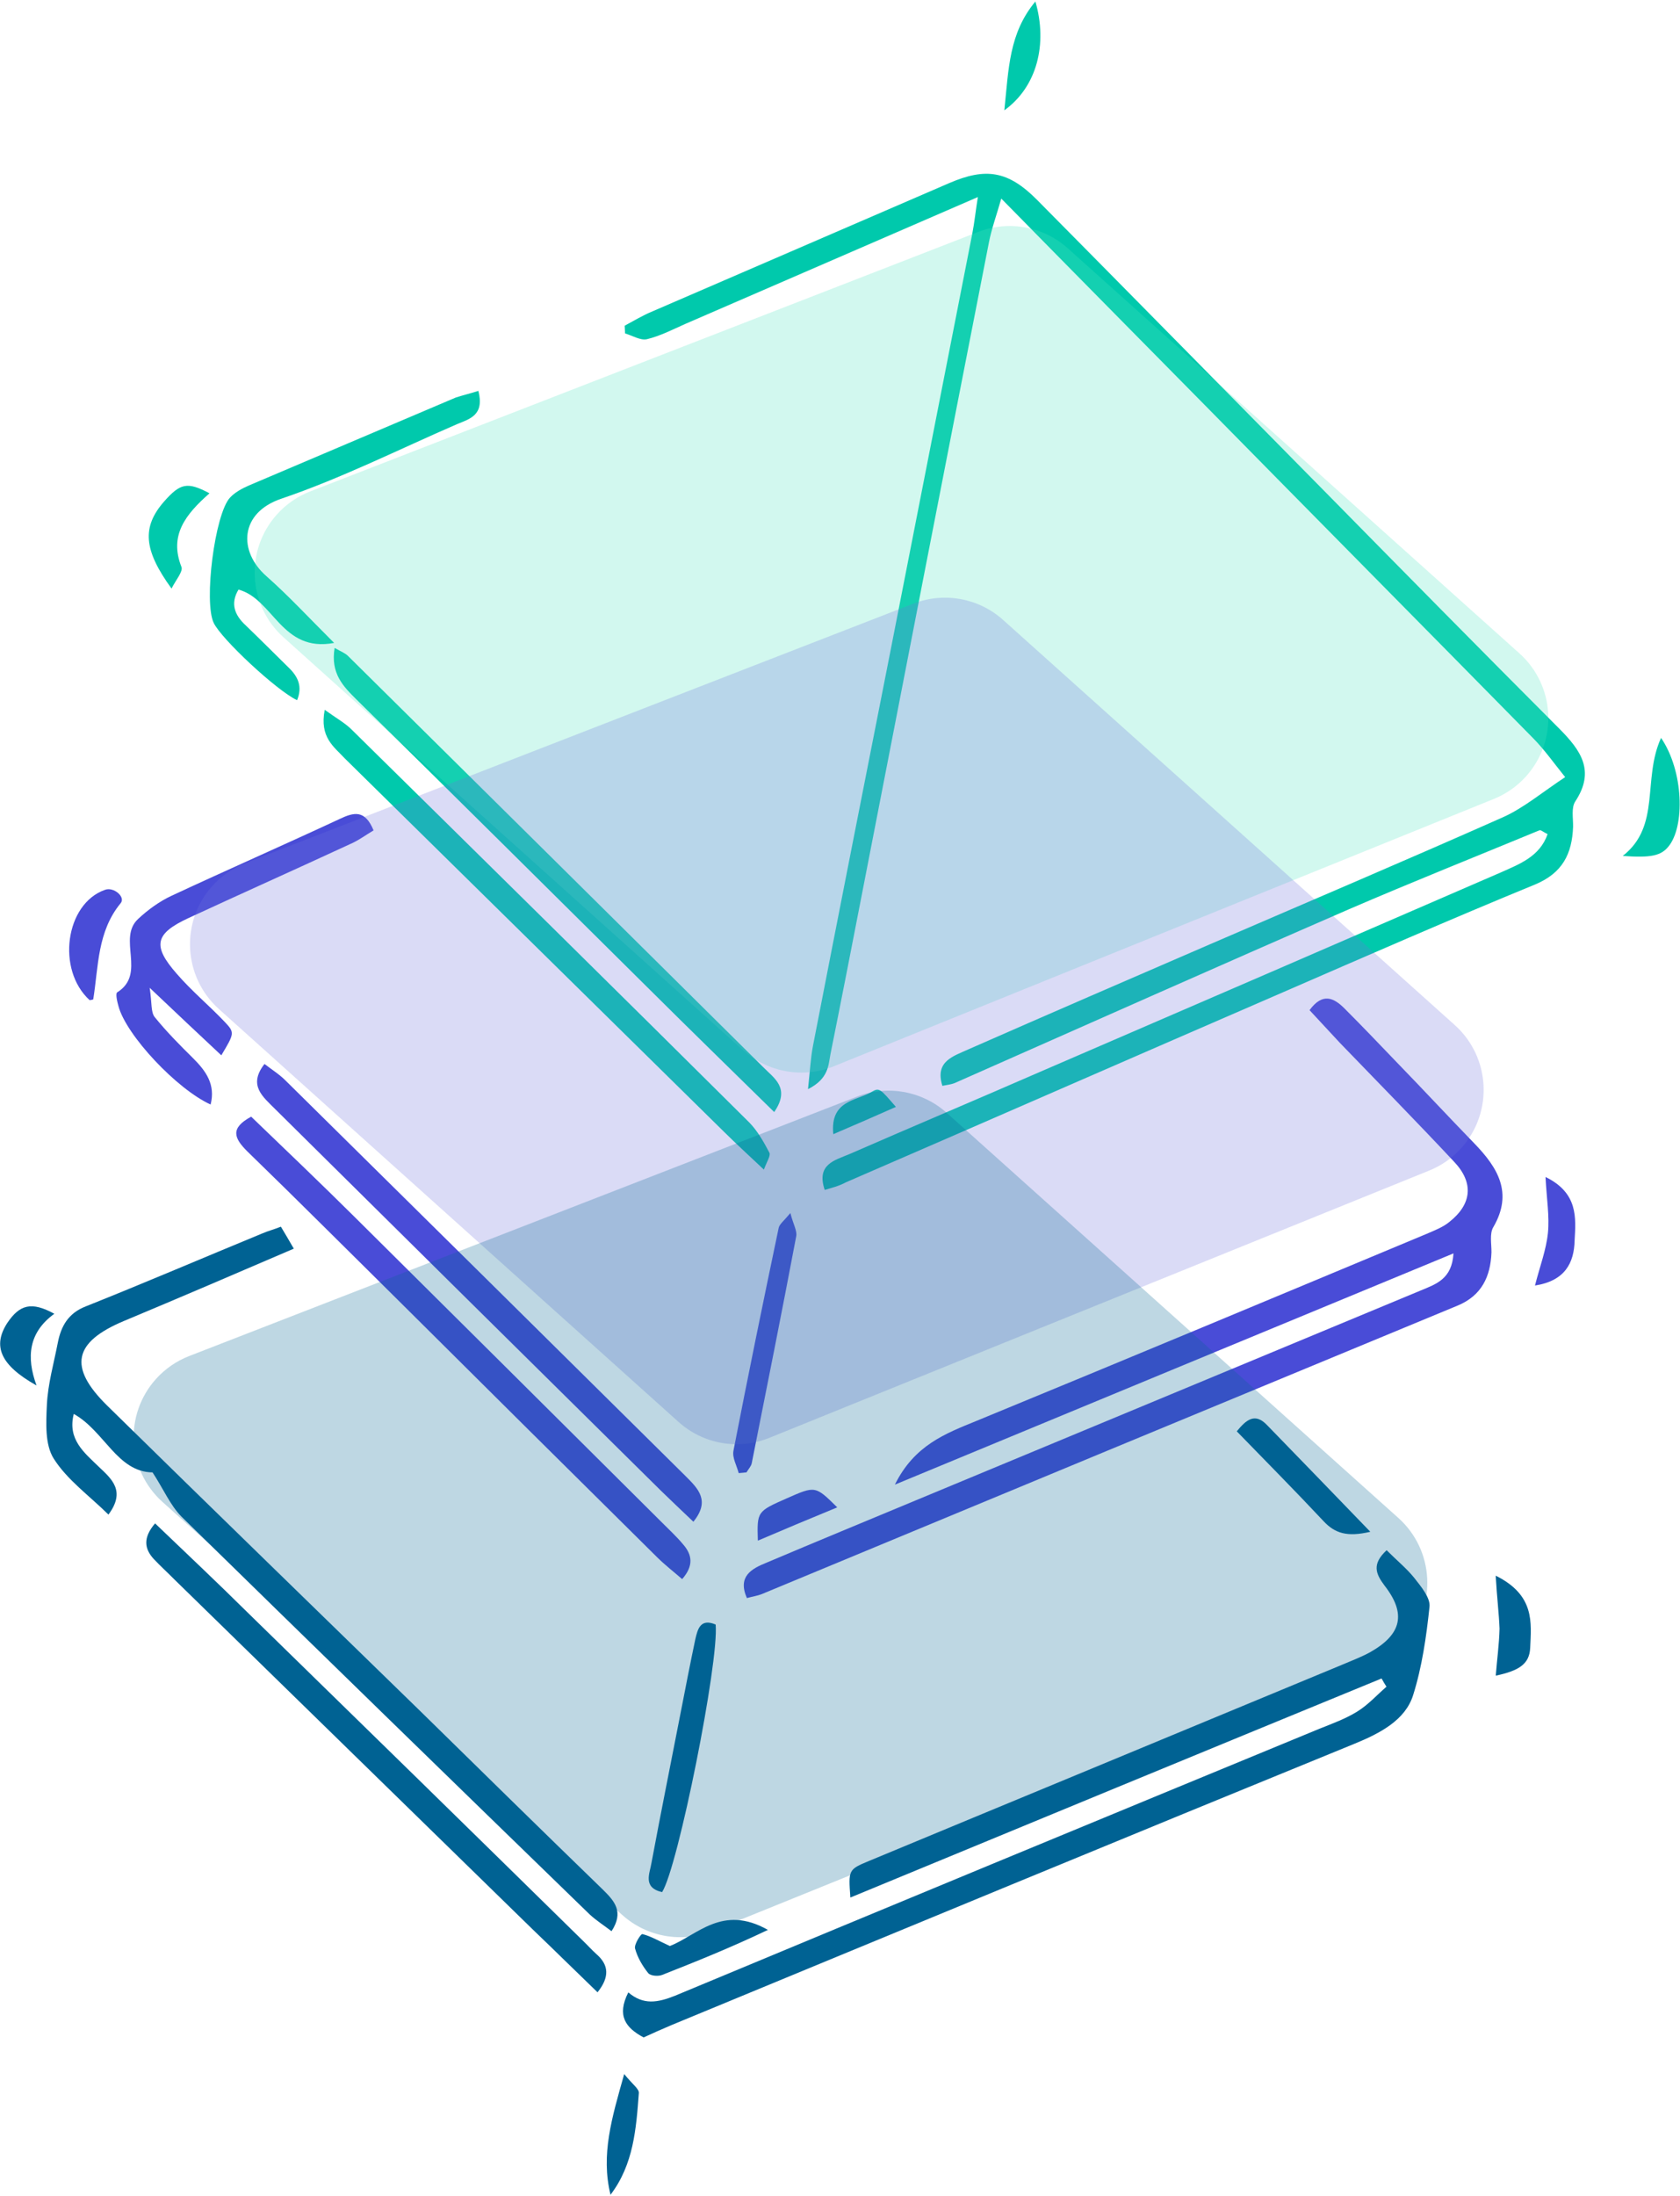 <?xml version="1.0" encoding="UTF-8"?>
<svg width="946px" height="1236px" viewBox="0 0 946 1236" version="1.1" xmlns="http://www.w3.org/2000/svg" xmlns:xlink="http://www.w3.org/1999/xlink">
    <!-- Generator: Sketch 52.6 (67491) - http://www.bohemiancoding.com/sketch -->
    <title>Group 7</title>
    <desc>Created with Sketch.</desc>
    <g id="Page-1" stroke="none" stroke-width="1" fill="none" fill-rule="evenodd">
        <g id="Templates" transform="translate(-2742, -500)">
            <g id="Group-7" transform="translate(2659, 418)">
                <g id="Group-4">
                    <g id="Group" transform="translate(554.757, 701.986) rotate(11) translate(-554.757, -701.986) translate(112.757, 72.986)">
                        <path d="M444.254,679.174 C436.651,665.864 446.788,661.638 453.969,656.779 C486.494,634.384 519.229,612.411 551.754,590.015 C629.053,537.196 706.563,484.166 783.861,431.135 C793.154,424.586 803.714,418.248 805.615,404.937 C803.081,404.303 801.391,403.247 800.757,403.669 C768.444,425.008 735.919,445.925 704.028,467.686 C637.29,513.533 570.973,560.014 504.446,606.284 C502.756,607.34 500.644,607.974 498.11,609.03 C491.14,596.142 501.066,591.494 508.67,586.001 C549.22,557.901 589.981,530.013 630.742,502.124 C680.163,468.32 730.006,434.727 779.004,400.5 C789.564,393.106 798.012,382.542 809.205,371.555 C801.18,364.795 794.844,358.668 787.452,353.597 C714.799,303.736 641.936,254.086 569.284,204.224 C525.777,174.434 482.059,144.644 435.384,112.53 C434.539,122.46 433.272,130.277 433.272,137.883 C433.06,262.748 433.06,387.612 433.06,512.477 C433.06,542.901 433.06,573.113 432.849,603.537 C432.849,609.875 434.539,617.27 424.19,625.299 C423.345,614.946 422.289,607.974 422.289,600.791 C422.289,525.999 422.5,451.207 422.712,376.415 C422.923,295.918 422.923,215.633 423.134,135.137 C423.134,128.376 422.5,121.615 422.289,114.22 C372.024,148.659 323.026,182.252 274.028,215.845 C267.692,220.281 261.567,225.141 254.597,228.31 C251.218,229.789 246.361,227.887 241.926,227.465 C241.503,225.986 241.292,224.718 240.87,223.239 C245.516,219.436 249.951,215.422 254.809,212.253 C304.863,178.026 354.917,143.799 404.971,109.572 C423.556,96.896 436.228,96.473 455.236,109.361 C518.807,152.673 582.167,196.196 645.526,239.507 C697.27,275.002 749.014,310.496 800.969,345.568 C814.908,355.076 825.256,364.795 817.442,383.809 C815.752,387.824 818.076,393.317 818.92,398.176 C821.244,413.177 818.076,424.797 804.137,434.093 C761.052,462.404 718.812,491.561 676.361,520.717 C602.653,571.212 528.945,622.13 455.236,672.625 C451.646,675.583 447.844,677.273 444.254,679.174 Z" id="Path" fill="#00C9AC"></path>
                        <path d="M514.68,834.438 C521.219,810.571 537.041,800.856 552.862,790.507 C629.226,740.239 705.38,689.549 781.533,638.859 C785.541,636.113 789.971,633.368 792.925,629.777 C803.472,617.527 802.418,605.488 789.128,595.984 C764.024,577.82 738.499,560.289 713.185,542.548 C706.435,537.69 699.684,532.621 692.934,527.763 C698.208,516.569 704.958,518.259 712.13,523.117 C723.733,530.931 735.335,539.169 746.726,547.194 C764.024,559.233 781.111,571.695 798.409,583.734 C813.809,594.505 825.2,606.755 817.817,627.876 C816.34,631.889 818.661,637.38 819.505,642.027 C821.614,655.544 818.661,666.95 806.637,674.976 C688.715,752.912 570.793,831.059 452.871,909.206 C450.55,910.684 448.019,911.529 445.066,913.008 C437.471,902.025 444.433,896.322 452.238,891.253 C477.341,874.356 502.655,857.671 527.759,840.985 C613.405,784.17 699.051,727.355 784.698,670.54 C792.292,665.471 800.519,661.036 798.62,646.674 C704.114,709.191 610.663,770.864 514.68,834.438 Z" id="Path" fill="#494CD7"></path>
                        <path d="M793.533,817.829 C800.08,822.265 806.416,825.645 811.695,830.082 C816.341,834.096 822.888,839.377 823.31,844.447 C824.788,861.347 825.633,878.67 823.733,895.147 C822.043,909.724 809.583,919.652 796.701,928.102 C680.551,1004.153 564.823,1080.626 449.095,1157.099 C444.449,1160.268 439.803,1163.437 435.157,1166.817 C424.176,1163.437 417.84,1157.733 421.853,1143.579 C431.567,1149.071 439.17,1146.114 448.039,1140.41 C557.009,1067.951 666.402,995.703 775.583,923.666 C782.13,919.441 788.887,915.427 794.589,910.146 C799.869,905.287 803.67,898.95 808.105,893.246 C806.838,891.978 805.782,890.711 804.515,889.232 C714.551,948.383 624.588,1007.744 534.413,1067.317 C530.4,1052.318 530.189,1052.107 540.748,1045.136 C576.016,1021.687 611.283,998.449 646.339,975.211 C691.532,945.214 736.725,915.427 781.918,885.43 C786.564,882.261 791.422,879.303 795.645,875.712 C810.85,862.614 811.273,850.784 796.279,837.687 C789.943,831.983 786.776,827.124 793.533,817.829 Z" id="Path" fill="#006293"></path>
                        <path d="M103.045,907.434 C83.41,911.019 72.009,889.718 53.218,883.601 C52.374,898.365 63.141,903.848 72.853,910.175 C81.087,915.448 90.377,920.51 83.199,935.484 C70.531,927.048 56.596,920.721 46.884,910.386 C40.55,903.637 38.861,891.616 37.383,881.492 C35.694,869.893 36.75,857.871 36.75,846.06 C36.75,836.57 39.284,828.555 48.362,822.861 C78.554,803.457 108.323,783.211 138.092,763.596 C140.837,761.698 144.004,760.222 147.593,757.902 C150.76,761.487 153.505,764.44 157.094,768.658 C127.958,788.483 99.455,807.886 70.953,826.868 C45.406,843.951 44.984,858.293 70.742,875.376 C139.359,920.721 208.187,965.643 277.015,1010.777 C316.919,1037.14 356.822,1063.503 396.937,1089.656 C404.538,1094.717 410.872,1099.568 406.016,1111.59 C401.371,1109.27 396.515,1107.372 392.081,1104.63 C302.562,1046.209 213.043,987.578 123.735,928.735 C116.346,923.673 110.856,915.448 103.045,907.434 Z" id="Path" fill="#006293"></path>
                        <path d="M119.356,700.325 C141.939,714.903 164.311,729.269 186.472,744.058 C254.433,789.481 322.182,834.904 389.931,880.327 C394.574,883.496 399.428,886.454 403.861,890.046 C410.192,894.905 412.303,900.82 407.238,909.482 C401.75,906.313 396.263,903.567 391.197,900.187 C335.056,862.792 278.915,825.186 222.774,787.58 C188.794,764.974 155.025,742.156 121.045,719.973 C112.18,714.058 108.803,708.987 119.356,700.325 Z" id="Path" fill="#494CD7"></path>
                        <path d="M404.839,1146.841 C390.463,1137.535 376.51,1128.228 362.345,1119.133 C283.911,1067.526 205.477,1016.129 127.043,964.521 C122.392,961.349 117.529,958.388 113.089,955.215 C106.747,950.562 104.633,944.64 109.918,935.333 C130.637,948.658 150.721,961.349 170.382,974.462 C244.165,1022.897 317.737,1071.333 391.309,1119.979 C394.268,1121.883 397.017,1123.998 400.188,1125.902 C408.222,1130.555 409.913,1137.112 404.839,1146.841 Z" id="Path" fill="#006293"></path>
                        <path d="M121.06,669.774 C126.126,672.301 130.559,673.986 134.569,676.724 C222.379,735.059 310.188,793.606 397.998,852.152 C406.441,857.838 414.462,863.103 407.285,876.581 C399.686,871.737 392.721,867.315 385.966,862.892 C301.112,806.452 216.468,750.012 131.825,693.571 C123.804,688.096 114.094,683.463 121.06,669.774 Z" id="Path" fill="#494CD7"></path>
                        <path d="M116.322,467.667 C124.126,471.247 129.399,472.932 133.617,475.88 C220.934,533.794 308.252,591.709 395.358,650.045 C400.842,653.835 405.482,659.311 409.7,664.576 C410.754,666.05 409.278,669.63 408.434,674.474 C398.732,668.367 390.507,663.312 382.281,657.837 C298.971,602.66 215.872,547.483 132.563,492.307 C125.392,487.042 116.322,483.462 116.322,467.667 Z" id="Path" fill="#00C9AC"></path>
                        <path d="M407.963,641.573 C378.871,622.347 351.466,604.389 324.06,586.009 C260.396,543.544 196.731,500.867 132.855,458.613 C124.001,452.697 115.569,446.993 115.147,432.415 C118.942,433.683 121.472,434.106 123.369,435.373 C214.65,496.219 305.931,557.065 397.001,617.911 C404.379,622.981 414.498,626.573 407.963,641.573 Z" id="Path" fill="#00C9AC"></path>
                        <path d="M96.272,669.639 C81.008,660.123 67.439,651.453 49.418,640.033 C52.386,648.281 52.598,653.356 55.354,655.682 C63.411,662.449 72.103,668.37 81.008,674.291 C89.488,680 96.272,686.344 95.636,697.975 C75.283,693.111 41.574,668.793 34.153,653.567 C32.881,651.03 30.973,646.8 32.033,645.954 C46.238,632.632 26.097,616.349 35.637,603.238 C40.089,597.106 45.602,591.185 51.75,586.744 C79.736,566.443 108.145,546.777 136.13,526.477 C143.551,520.978 149.275,518.441 156.271,529.014 C152.455,532.398 148.851,536.415 144.399,539.376 C117.473,558.831 90.336,577.863 63.411,597.317 C46.45,609.582 46.238,616.561 62.987,629.46 C72.951,637.284 84.188,643.417 94.576,650.818 C101.361,655.682 101.149,656.105 96.272,669.639 Z" id="Path" fill="#494CD7"></path>
                        <path d="M167.013,274.96 C173.124,287.819 165.117,291.403 158.795,295.619 C129.296,315.856 100.639,337.99 69.664,355.698 C48.172,367.925 51.332,389.427 69.875,400.178 C84.203,408.61 97.689,418.518 114.335,429.691 C86.31,440.863 76.196,411.983 55.757,410.507 C52.597,419.15 56.389,425.053 63.554,429.48 C73.036,435.593 82.307,441.917 91.578,448.031 C97.9,452.036 101.692,457.095 100.007,465.317 C87.575,462.155 51.543,439.598 45.643,431.588 C37.847,421.258 34.475,371.298 41.218,360.547 C43.325,357.174 46.907,354.222 50.279,351.904 C85.257,328.293 120.235,304.683 155.213,281.073 C158.585,279.176 162.378,277.489 167.013,274.96 Z" id="Path" fill="#00C9AC"></path>
                        <path d="M430.634,930.986 C436.56,951.027 435.902,1069.164 429.756,1084.564 C418.343,1084.142 420.977,1075.492 420.757,1069.375 C420.538,1040.684 420.757,1011.783 420.757,983.092 C420.757,969.169 420.757,955.035 420.977,941.112 C421.196,935.205 421.635,929.087 430.634,930.986 Z" id="Path" fill="#006293"></path>
                        <path d="M782.532,809.394 C770.296,814.907 763.123,814.059 755.528,808.545 C736.752,794.973 717.765,782.037 697.934,768.253 C701.943,760.831 705.951,755.742 714.179,761.679 C735.908,776.736 757.638,792.004 782.532,809.394 Z" id="Path" fill="#006293"></path>
                        <path d="M427.116,844.855 C425.208,840.856 421.815,837.067 421.815,833.068 C421.815,790.341 422.24,747.824 422.876,705.096 C422.876,702.992 424.996,700.676 427.752,695.625 C430.509,701.518 433.477,704.675 433.477,707.833 C433.689,751.192 433.477,794.55 433.265,837.909 C433.265,839.804 431.993,841.698 431.357,843.592 C430.085,844.013 428.601,844.434 427.116,844.855 Z" id="Path" fill="#494CD7"></path>
                        <path d="M439.844,1113.494 C453.751,1104.739 464.288,1084.666 492.314,1094.062 C472.927,1108.369 455.648,1119.474 438.579,1130.365 C436.472,1131.646 432.257,1132.073 430.782,1130.792 C426.779,1127.375 423.196,1123.318 420.878,1118.62 C419.825,1116.484 422.564,1109.651 423.407,1109.864 C428.043,1110.078 432.89,1111.786 439.844,1113.494 Z" id="Path" fill="#006293"></path>
                        <path d="M857.996,339.587 C874.149,355.553 880.775,386.015 873.735,398.831 C870.628,404.713 865.244,407.024 849.506,408.915 C867.522,388.116 851.991,364.587 857.996,339.587 Z" id="Path" fill="#00C9AC"></path>
                        <path d="M17.571,653.323 C-4.151,640.131 -6.26,602.65 14.197,590.714 C18.626,587.992 26.429,592.39 24.32,596.368 C14.408,614.585 18.837,633.64 19.469,652.486 C19.258,652.695 18.204,653.114 17.571,653.323 Z" id="Path" fill="#494CD7"></path>
                        <path d="M29.374,360.426 C18.416,374.71 11.462,387.943 21.788,404.117 C23.263,406.427 20.102,411.889 18.627,417.14 C-1.182,398.655 -4.343,386.262 5.14,369.879 C12.094,358.116 15.677,356.225 29.374,360.426 Z" id="Path" fill="#00C9AC"></path>
                        <path d="M856.556,820.179 C880.427,826.714 881.272,842.312 883.385,856.435 C884.653,865.288 879.794,870.136 867.33,875.406 C866.273,866.342 865.851,857.7 864.372,849.057 C862.471,840.837 859.724,832.616 856.556,820.179 Z" id="Path" fill="#006293"></path>
                        <path d="M847.114,655.673 C847.762,644.39 849.491,634.809 848.626,625.229 C847.762,615.861 844.306,606.706 841.281,594.571 C861.157,599.894 862.453,613.945 864.182,626.506 C866.342,639.067 863.101,649.925 847.114,655.673 Z" id="Path" fill="#494CD7"></path>
                        <path d="M427.605,63.452 C425.498,39.684 421.917,20.373 433.083,0 C444.46,22.07 443.195,46.899 427.605,63.452 Z" id="Path" fill="#00C9AC"></path>
                        <path d="M433.747,1257.295 C424.041,1236.21 426.198,1214.913 428.355,1189.142 C434.179,1194.041 438.277,1195.745 438.493,1198.087 C440.866,1218.107 443.238,1238.127 433.747,1257.295 Z" id="Path" fill="#006293"></path>
                        <path d="M29.579,871.881 C7.268,864.504 1.046,854.808 6.624,840.686 C11.558,828.883 17.78,825.932 31.724,830.358 C19.496,843.426 20.783,857.338 29.579,871.881 Z" id="Path" fill="#006293"></path>
                        <path d="M485.264,853.188 C470.622,862.802 457.89,871.347 444.946,880.106 C441.339,864.083 441.339,864.083 456.405,853.615 C470.834,843.574 470.834,843.574 485.264,853.188 Z" id="Path" fill="#494CD7"></path>
                        <path d="M442.999,647.448 C437.506,629.036 452.083,626.708 459.689,619.936 C463.492,616.55 464.126,617.396 474.689,625.65 C464.126,633.057 454.196,639.829 442.999,647.448 Z" id="Path" fill="#00C9AC"></path>
                    </g>
                    <path d="M421.495,271.703 L730.71,126.683 C755.211,115.192 784.388,125.739 795.879,150.24 C799.051,157.002 800.634,164.4 800.509,171.867 L793.792,572.728 C793.479,591.447 782.526,608.351 765.57,616.287 L450.524,763.74 C426.014,775.211 396.845,764.642 385.373,740.131 C382.112,733.164 380.537,725.526 380.777,717.836 L393.325,314.542 C393.899,296.097 404.787,279.539 421.495,271.703 Z" id="Rectangle" fill="#50E3C2" fill-rule="nonzero" opacity="0.255" transform="translate(590.635, 445.203) rotate(67) translate(-590.635, -445.203) "></path>
                    <path d="M385.071,480.86 L694.286,335.84 C718.787,324.35 747.964,334.896 759.455,359.398 C762.627,366.16 764.21,373.557 764.085,381.025 L757.368,781.885 C757.054,800.604 746.102,817.508 729.146,825.444 L414.1,972.897 C389.59,984.369 360.421,973.799 348.949,949.289 C345.688,942.321 344.113,934.683 344.353,926.994 L356.901,523.7 C357.475,505.255 368.363,488.696 385.071,480.86 Z" id="Rectangle-Copy-6" fill="#7075DE" fill-rule="nonzero" opacity="0.255" transform="translate(554.21, 654.361) rotate(67) translate(-554.21, -654.361) "></path>
                    <path d="M353.347,758.293 L662.561,613.273 C687.063,601.782 716.24,612.329 727.731,636.83 C730.902,643.592 732.486,650.989 732.361,658.457 L725.644,1059.318 C725.33,1078.036 714.378,1094.94 697.422,1102.876 L382.376,1250.33 C357.866,1261.801 328.697,1251.231 317.225,1226.721 C313.964,1219.753 312.389,1212.116 312.628,1204.426 L325.176,801.132 C325.75,782.687 336.639,766.129 353.347,758.293 Z" id="Rectangle-Copy-7" fill="#006293" fill-rule="nonzero" opacity="0.255" transform="translate(522.486, 931.793) rotate(67) translate(-522.486, -931.793) "></path>
                </g>
            </g>
        </g>
    </g>
</svg>